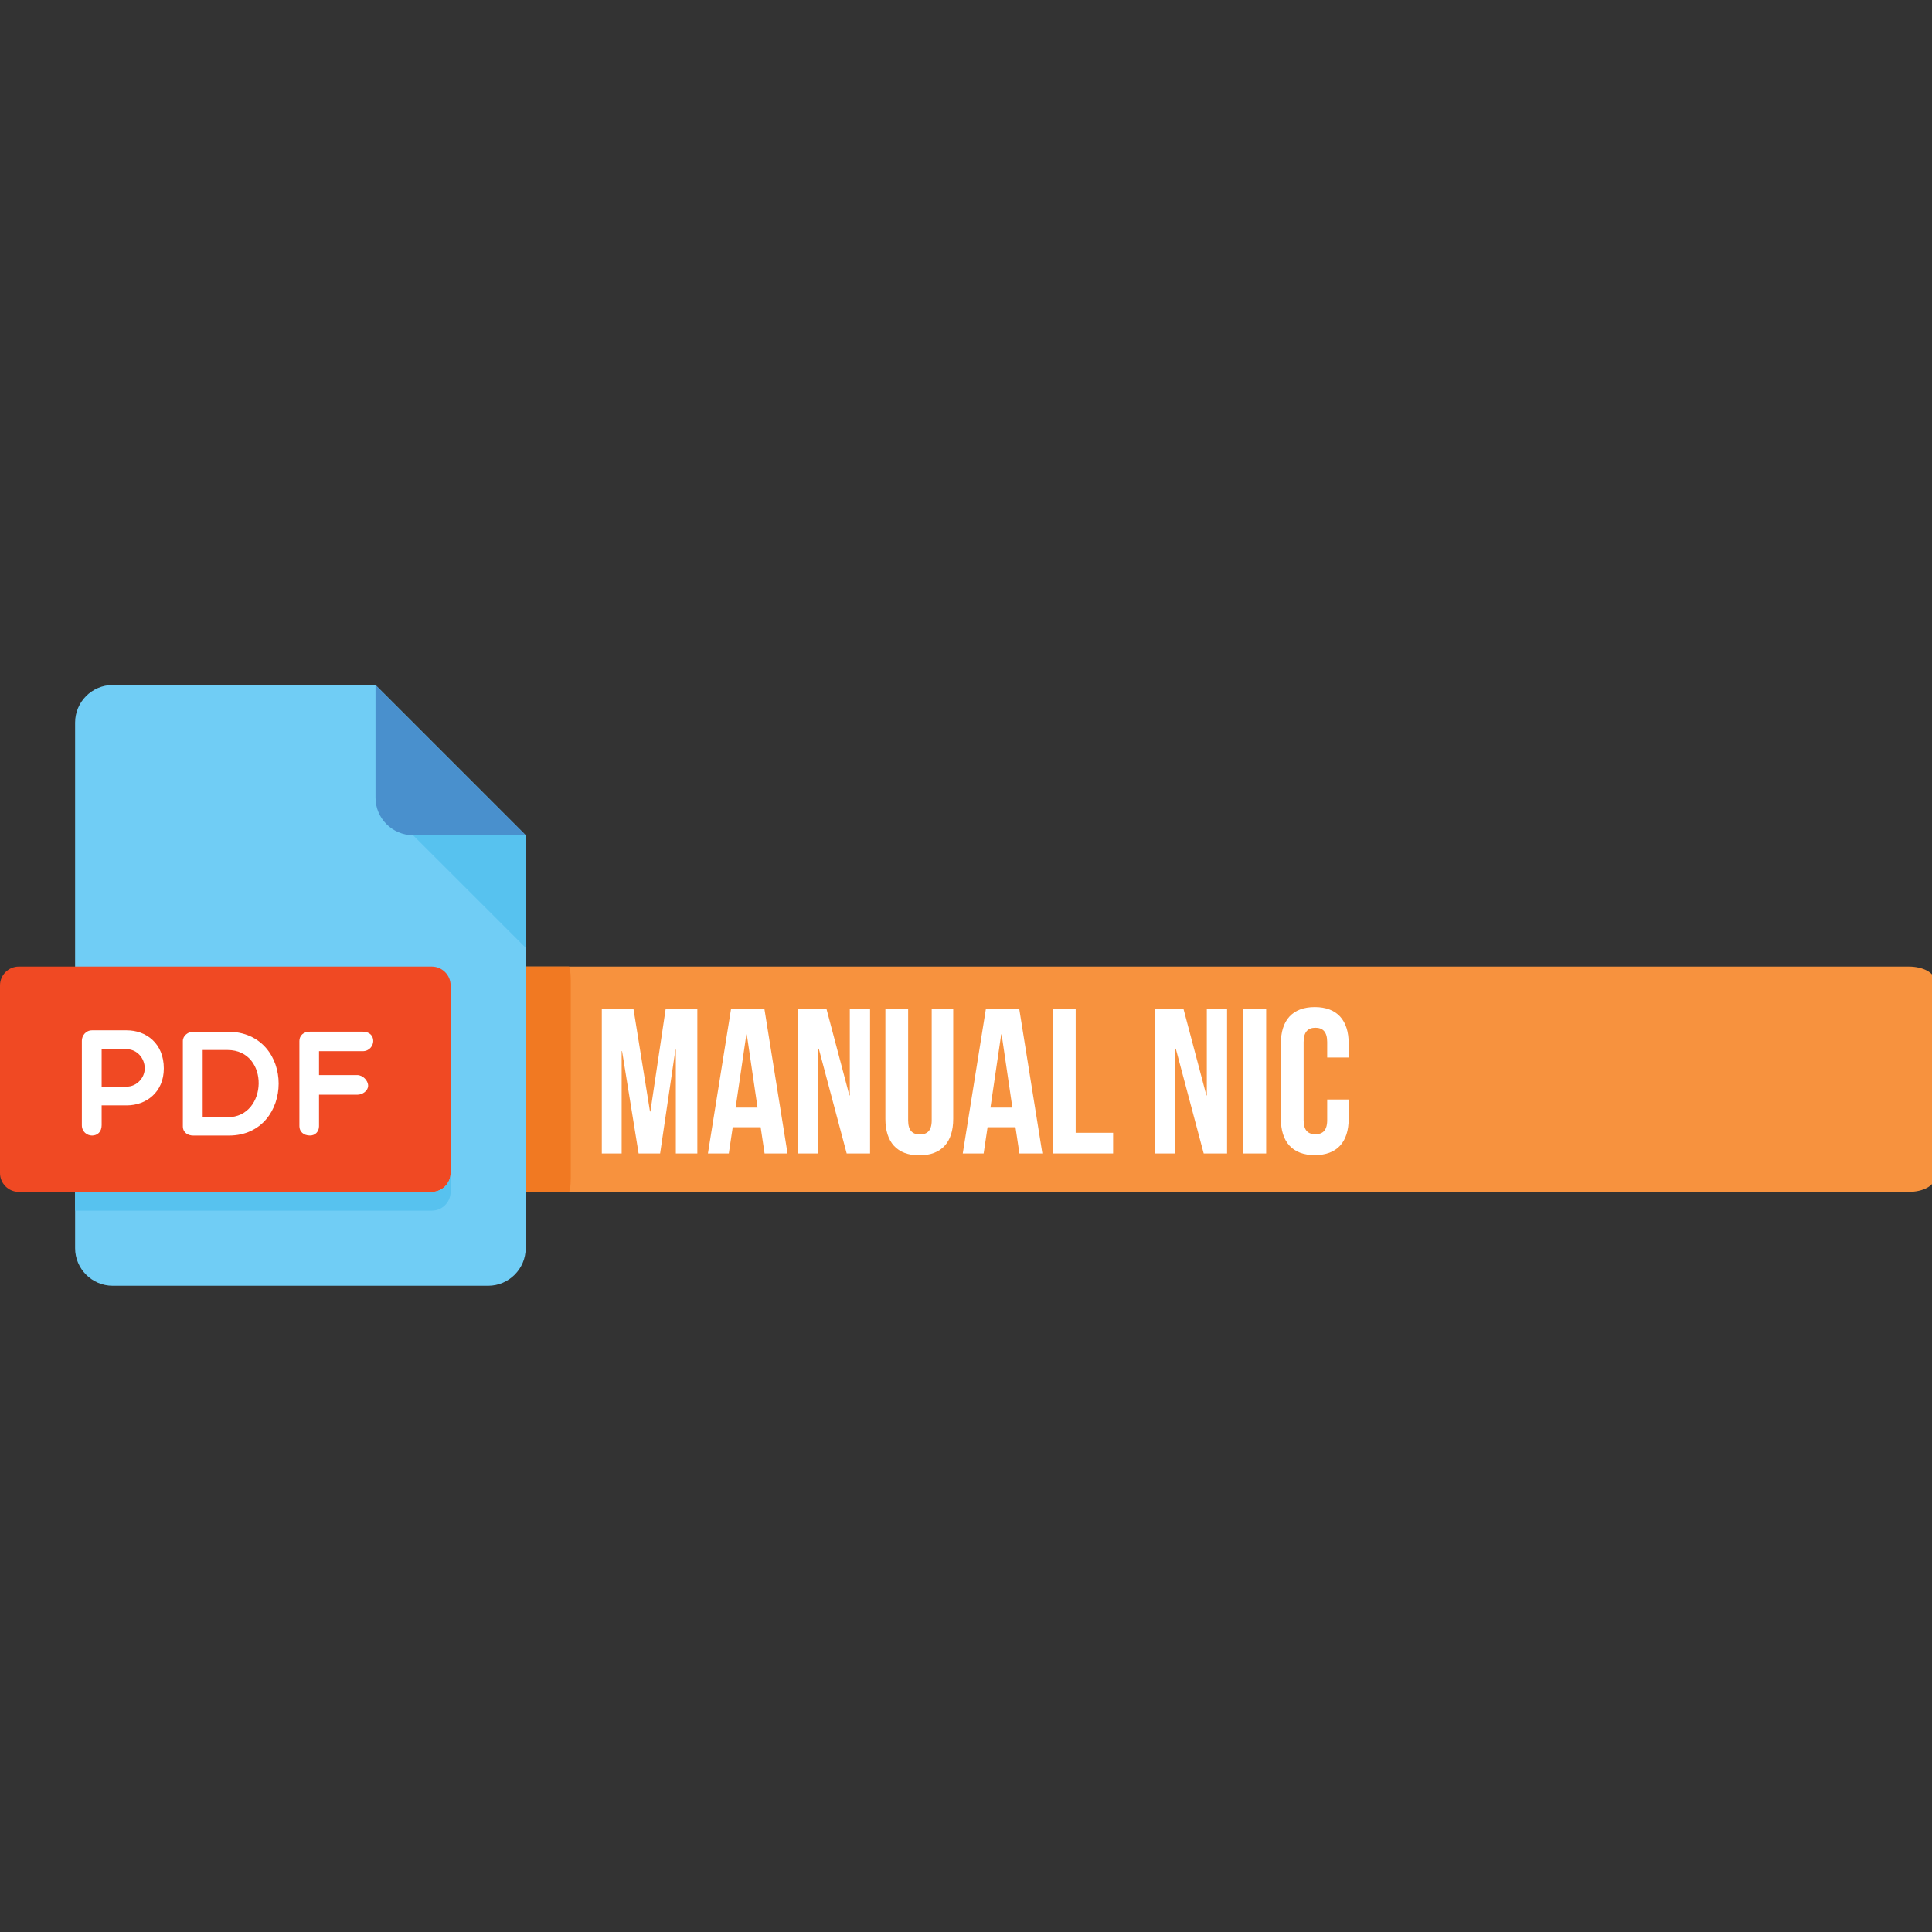 <?xml version="1.0" encoding="utf-8"?>
<!-- Generator: Adobe Illustrator 16.0.3, SVG Export Plug-In . SVG Version: 6.00 Build 0)  -->
<!DOCTYPE svg PUBLIC "-//W3C//DTD SVG 1.1//EN" "http://www.w3.org/Graphics/SVG/1.1/DTD/svg11.dtd">
<svg version="1.1" id="Capa_1" xmlns="http://www.w3.org/2000/svg" xmlns:xlink="http://www.w3.org/1999/xlink" x="0px" y="0px"
	 width="400px" height="400px" viewBox="0 0 400 400" enable-background="new 0 0 400 400" xml:space="preserve">
<rect x="0" y="0" width="400" height="400" fill="#333333" stroke="none"/>
<path fill="#F7923E" d="M400.5,243.953c0,1.552-2.37,2.813-5.291,2.813H100.884c-2.921,0-5.291-1.262-5.291-2.813v-41.021
	c0-1.553,2.37-2.812,5.291-2.812h294.325c2.921,0,5.291,1.259,5.291,2.812V243.953z"/>
<path fill="#F17922" d="M118.167,243.953c0,1.552-0.175,2.813-0.392,2.813H95.984c-0.215,0-0.392-1.262-0.392-2.813v-41.021
	c0-1.553,0.177-2.812,0.392-2.812h21.791c0.217,0,0.392,1.259,0.392,2.812V243.953z"/>
<path fill="#70CDF5" d="M23.322,141.822c-4.274,0-7.773,3.499-7.773,7.774v108.83c0,4.276,3.499,7.775,7.773,7.775h77.744
	c4.275,0,7.774-3.499,7.774-7.775V172.92l-31.097-31.098H23.322z"/>
<path fill="#4990CD" d="M85.519,172.92h23.322l-31.097-31.098v23.323C77.744,169.422,81.243,172.92,85.519,172.92z"/>
<polygon fill="#57C2EF" points="108.841,196.235 85.519,172.92 108.841,172.92 "/>
<path fill="#F04923" d="M93.293,242.878c0,2.138-1.749,3.889-3.887,3.889H3.888c-2.138,0-3.888-1.751-3.888-3.889v-38.871
	c0-2.138,1.75-3.887,3.888-3.887h85.519c2.138,0,3.887,1.75,3.887,3.887V242.878z"/>
<g>
	<path fill="#FFFFFF" d="M16.944,215.462c0-1.025,0.809-2.146,2.111-2.146h7.179c4.043,0,7.682,2.706,7.682,7.892
		c0,4.914-3.639,7.649-7.682,7.649h-5.19v4.104c0,1.369-0.87,2.143-1.988,2.143c-1.027,0-2.111-0.773-2.111-2.143V215.462z
		 M21.044,217.23v7.743h5.19c2.084,0,3.731-1.839,3.731-3.766c0-2.175-1.647-3.978-3.731-3.978H21.044z"/>
	<path fill="#FFFFFF" d="M40.004,235.104c-1.027,0-2.147-0.56-2.147-1.924v-17.657c0-1.115,1.12-1.927,2.147-1.927h7.115
		c14.204,0,13.895,21.508,0.282,21.508H40.004z M41.961,217.39v13.924h5.158c8.395,0,8.768-13.924,0-13.924H41.961z"/>
	<path fill="#FFFFFF" d="M66.051,217.64v4.939h7.926c1.12,0,2.238,1.12,2.238,2.204c0,1.027-1.118,1.866-2.238,1.866h-7.926v6.526
		c0,1.089-0.774,1.924-1.861,1.924c-1.368,0-2.203-0.835-2.203-1.924v-17.655c0-1.115,0.84-1.929,2.203-1.929H75.1
		c1.369,0,2.178,0.813,2.178,1.929c0,0.994-0.809,2.116-2.178,2.116h-9.049V217.64z"/>
</g>
<path fill="#57C2EF" d="M89.406,246.767H15.549v3.886h73.857c2.138,0,3.887-1.749,3.887-3.886v-3.889
	C93.293,245.016,91.544,246.767,89.406,246.767z"/>
<g>
	<path fill="#FFFFFF" d="M134.574,230.123h0.085l3.168-21.28h6.55v29.971h-4.451V217.32h-0.087l-3.168,21.493h-4.453l-3.425-21.192
		h-0.085v21.192h-4.111v-29.971h6.551L134.574,230.123z"/>
	<path fill="#FFFFFF" d="M163.05,238.813h-4.752l-0.813-5.438h-5.78l-0.813,5.438h-4.324l4.795-29.971h6.894L163.05,238.813z
		 M152.304,229.31h4.538l-2.226-15.157h-0.087L152.304,229.31z"/>
	<path fill="#FFFFFF" d="M169.519,217.106h-0.085v21.707h-4.238v-29.971h5.908l4.752,17.94h0.087v-17.94h4.194v29.971h-4.838
		L169.519,217.106z"/>
	<path fill="#FFFFFF" d="M188.02,208.843v23.12c0,2.141,0.941,2.912,2.441,2.912c1.497,0,2.439-0.771,2.439-2.912v-23.12h4.453
		v22.821c0,4.795-2.397,7.535-7.021,7.535s-7.021-2.74-7.021-7.535v-22.821H188.02z"/>
	<path fill="#FFFFFF" d="M215.811,238.813h-4.752l-0.813-5.438h-5.78l-0.813,5.438h-4.324l4.795-29.971h6.894L215.811,238.813z
		 M205.064,229.31h4.538l-2.226-15.157h-0.087L205.064,229.31z"/>
	<path fill="#FFFFFF" d="M217.998,208.843h4.71v25.689h7.75v4.281h-12.46V208.843z"/>
	<path fill="#FFFFFF" d="M243.436,217.106h-0.086v21.707h-4.237v-29.971h5.907l4.752,17.94h0.087v-17.94h4.195v29.971h-4.838
		L243.436,217.106z"/>
	<path fill="#FFFFFF" d="M257.44,208.843h4.709v29.971h-4.709V208.843z"/>
	<path fill="#FFFFFF" d="M279.234,227.64v3.98c0,4.796-2.397,7.536-7.021,7.536c-4.623,0-7.021-2.74-7.021-7.536v-15.584
		c0-4.796,2.398-7.535,7.021-7.535c4.624,0,7.021,2.739,7.021,7.535v2.911h-4.451v-3.212c0-2.141-0.942-2.953-2.441-2.953
		c-1.498,0-2.439,0.813-2.439,2.953v16.186c0,2.141,0.941,2.91,2.439,2.91c1.499,0,2.441-0.77,2.441-2.91v-4.281H279.234z"/>
</g>
</svg>
